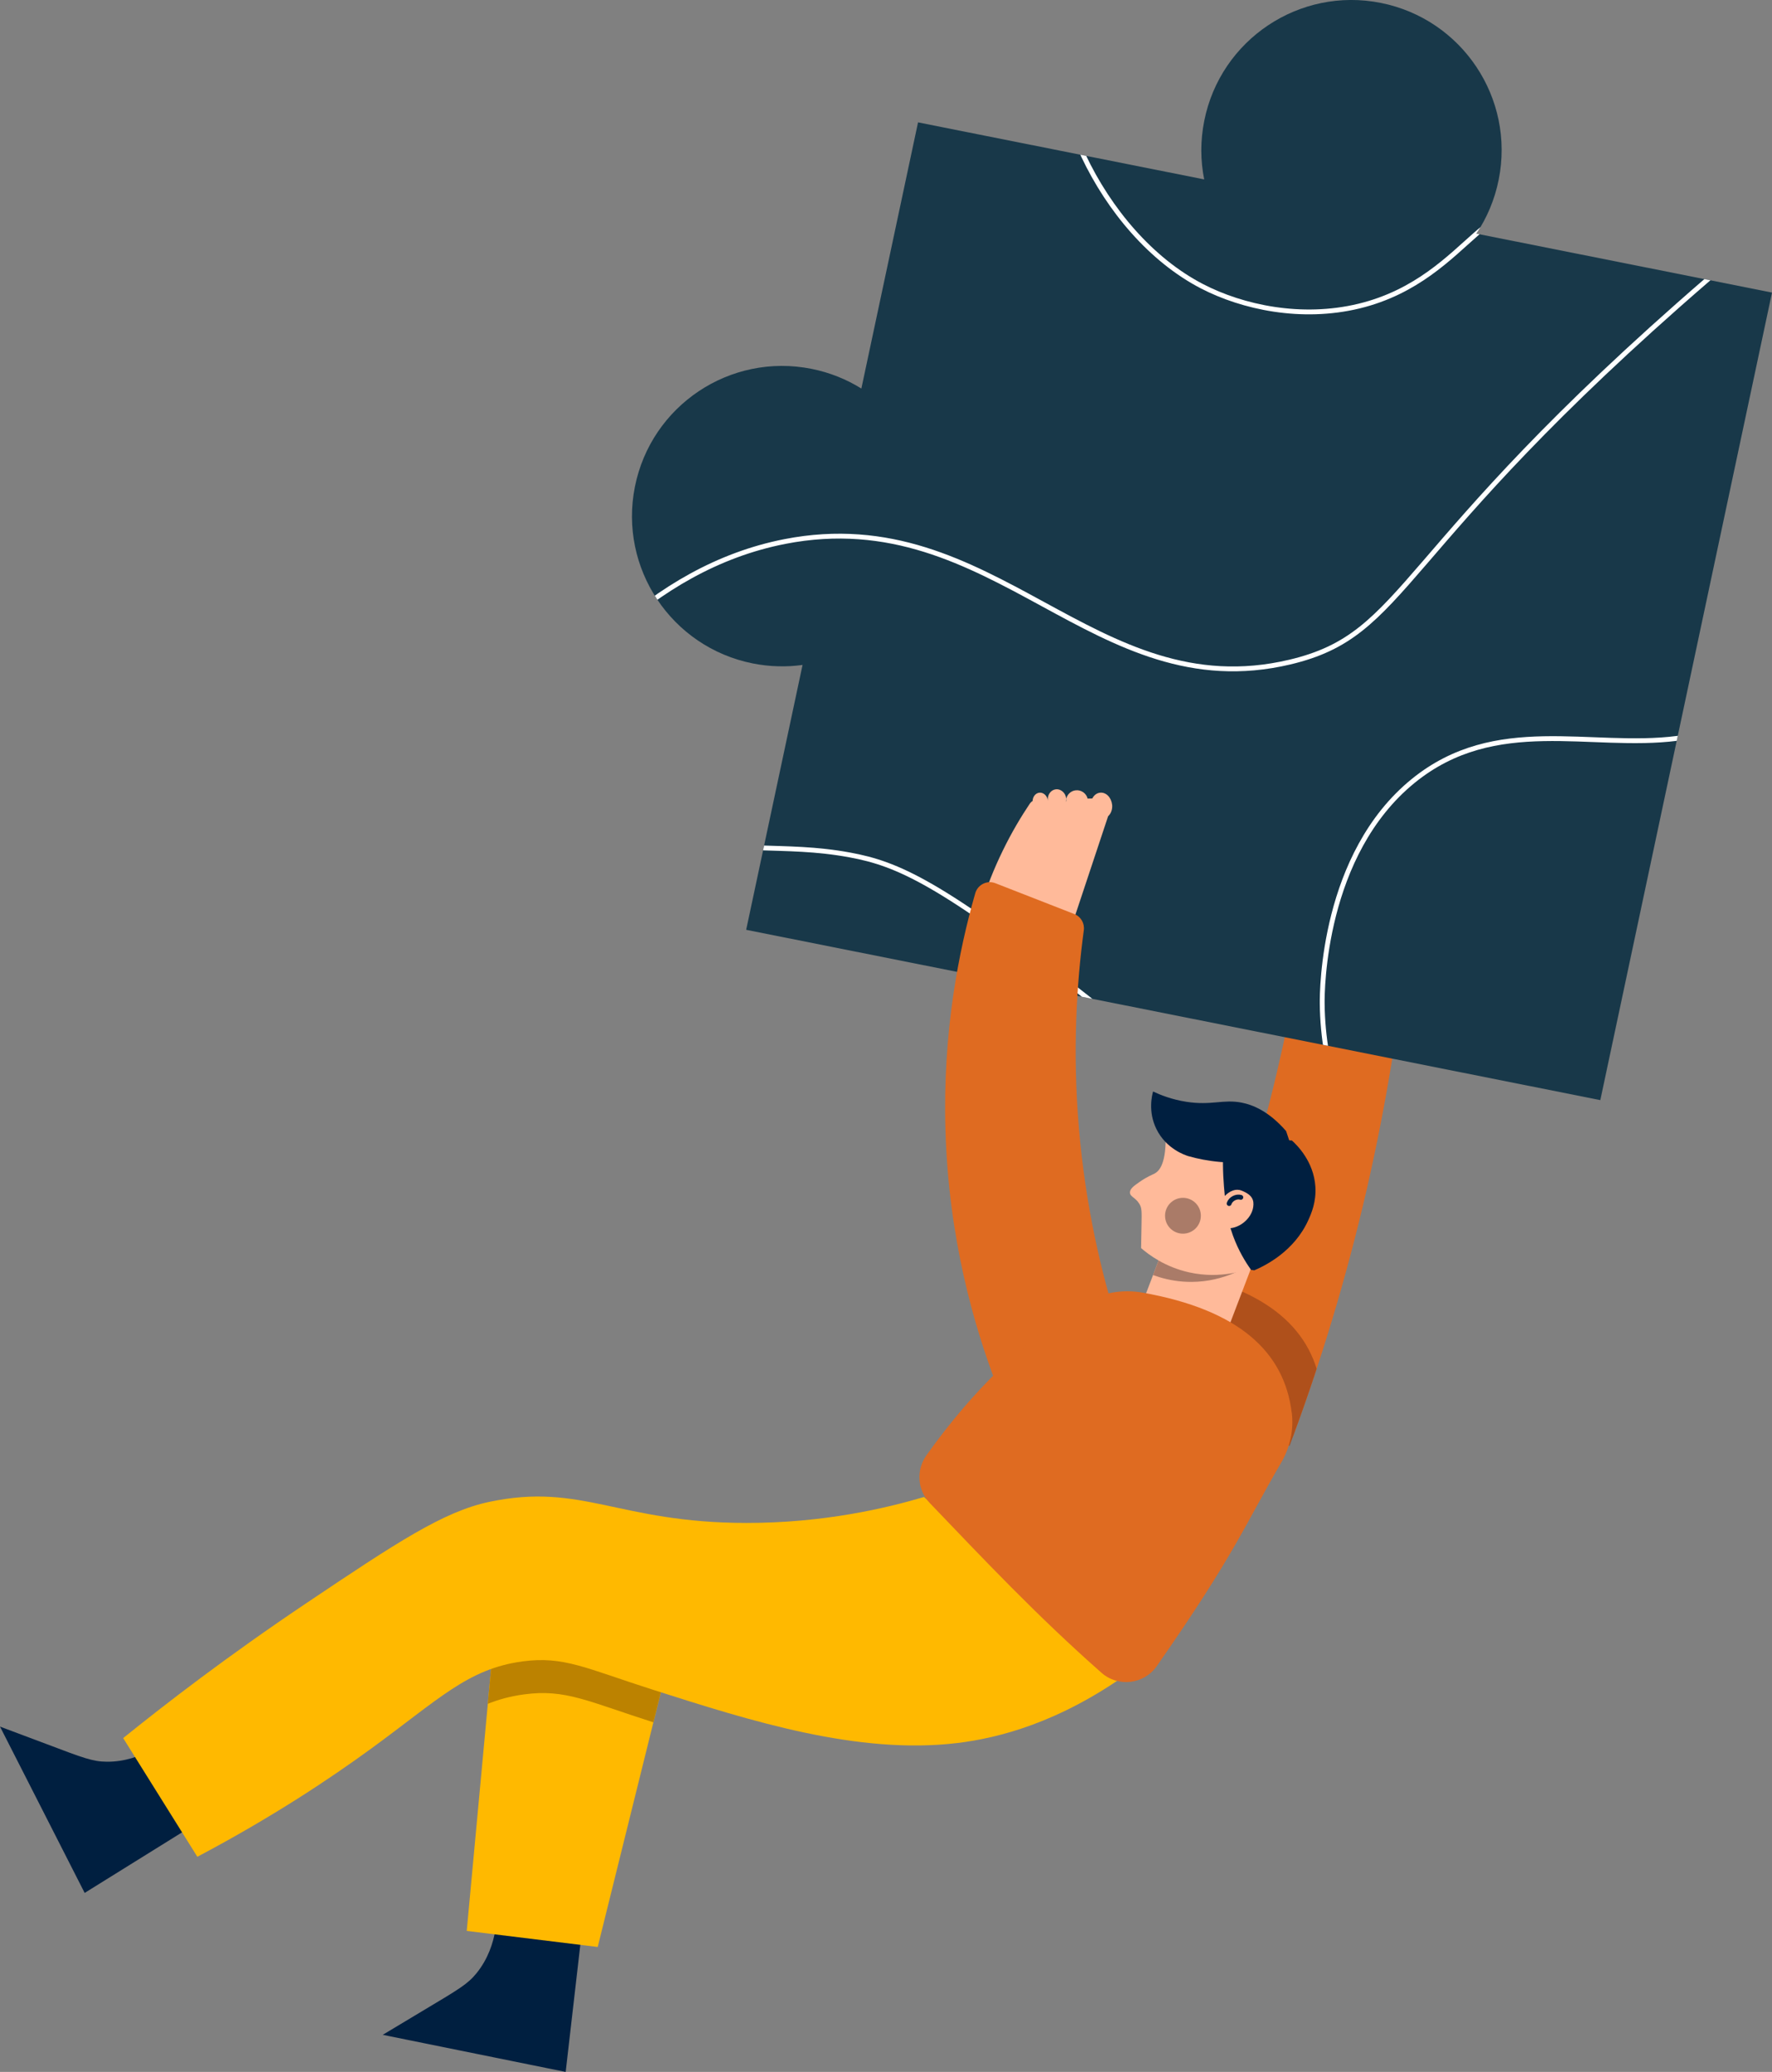 <svg xmlns="http://www.w3.org/2000/svg" xmlns:xlink="http://www.w3.org/1999/xlink" id="Layer_2" width="366.1" height="427.88" viewBox="0 0 366.1 427.88"><rect x="0" y="0" width="366.1" height="427.88" fill="#808080" stroke="none"/><defs><clipPath id="clippath"><path d="M366.1,60.43l-35.47,166.76-176.47-35.17,11.65-54.7c-3.33.46-6.8.38-10.28-.31-16.81-3.35-27.71-19.68-24.36-36.48,3.35-16.8,19.67-27.71,36.48-24.36,3.77.75,7.24,2.16,10.31,4.07l11.71-54.97,59.12,11.78c-.78-3.89-.81-7.97.01-12.09,3.35-16.8,19.68-27.71,36.48-24.36,16.8,3.35,27.71,19.68,24.36,36.48-.82,4.12-2.42,7.88-4.62,11.17l61.07,12.17Z" fill="none"></path></clipPath><clipPath id="clippath-1"><path d="M138.31,342.34c-12.09-1.36-24.17-2.72-36.26-4.09-1.87,20.17-3.74,40.34-5.62,60.51,9.02,1.11,18.04,2.21,27.06,3.32l14.81-59.74Z" fill="none"></path></clipPath><clipPath id="clippath-2"><path d="M268.18,199.88c7.6-2.38,15.21-4.77,22.81-7.15-1.52,15.66-4.14,33.32-8.51,52.43-4.61,20.17-10.29,38.06-16.07,53.45-8.17-4.43-16.34-8.85-24.51-13.28,5.43-11.86,10.91-25.63,15.73-41.19,4.99-16.1,8.31-31.04,10.55-44.26Z" fill="none"></path></clipPath><clipPath id="clippath-3"><rect x="238.26" y="258.15" width="18.42" height="13.53" transform="translate(110.73 -70.83) rotate(20.89)" fill="none"></rect></clipPath></defs><g id="Layer_1-2"><path d="M269.29,199.53c6.32-1.98,12.64-3.96,18.95-5.94,1.3-.41,2.6.64,2.46,2-1.56,14.94-4.12,31.61-8.22,49.56-4.41,19.29-9.79,36.49-15.3,51.4-.4,1.08-1.67,1.55-2.69,1-7.01-3.8-14.02-7.59-21.03-11.39-.88-.47-1.24-1.54-.83-2.45,5.19-11.5,10.39-24.72,15-39.59,4.85-15.64,8.12-30.18,10.36-43.12.12-.7.62-1.27,1.3-1.48Z" fill="#df6b21"></path><path d="M366.1,60.43l-35.47,166.76-176.47-35.17,11.65-54.7c-3.33.46-6.8.38-10.28-.31-16.81-3.35-27.71-19.68-24.36-36.48,3.35-16.8,19.67-27.71,36.48-24.36,3.77.75,7.24,2.16,10.31,4.07l11.71-54.97,59.12,11.78c-.78-3.89-.81-7.97.01-12.09,3.35-16.8,19.68-27.71,36.48-24.36,16.8,3.35,27.71,19.68,24.36,36.48-.82,4.12-2.42,7.88-4.62,11.17l61.07,12.17Z" fill="#183849"></path><g clip-path="url(#clippath)"><path d="M102.48,160.43c12.38-19.91,31.75-43.15,59.68-48.6,43.37-8.46,63.77,34.5,104.32,24.9,24.59-5.82,20.88-22.51,86.26-78.96,22.31-19.26,34.22-27.23,32.21-31.33-3.55-7.22-50.74-3.62-79.91,21.83-5.46,4.76-12.3,12.04-24.26,14.94-11.9,2.88-24.06.25-32.44-4.09C227.24,48.19,213.78,17.96,219.5,0c14.99-47.01,181.52-73.16,216.51-12.37,28.82,50.06-32.45,157.55-89.49,164.85-17.92,2.3-37.49-5.03-54.51,8.76-18.74,15.18-18.86,43.34-18.84,45.96.27,28.8,20.07,47.34,16.79,50.04-3.52,2.91-25.05-19.5-65.34-51.17-30.34-23.85-39.17-27.69-49.04-29.51-14.01-2.59-23.33.14-42.89-4.6-13.11-3.17-23.39-7.9-30.22-11.53Z" fill="none" stroke="#fff" stroke-miterlimit="10"></path></g><path d="M229.77,166.15c.1.98-.24,1.88-.83,2.41-2.46,7.41-4.92,14.82-7.39,22.23-.28.84-1.1,1.34-1.94,1.18l-15.45-2.95c-1.06-.2-1.72-1.35-1.37-2.42,1.06-3.32,2.48-7.04,4.41-10.98,1.82-3.74,3.76-6.97,5.59-9.7.15-.21.34-.38.55-.51.03-.89.61-1.63,1.4-1.71s1.53.55,1.72,1.43c.02.08.04.16.04.24v-.08c-.01-.06-.02-.11-.02-.17-.04-1.09.68-2.01,1.68-2.12s2,.73,2.12,1.89v.07s0,.04-.01.07c-.04.19-.05.39-.03.6.05-.19.06-.39.05-.6,0-.02,0-.05,0-.07.2-.91.97-1.65,1.97-1.75,1.14-.12,2.19.64,2.44,1.71.33,0,.65,0,.97-.02.33-.66.91-1.13,1.61-1.2,1.22-.13,2.31.97,2.47,2.44Z" fill="#ffba9a"></path><path d="M116.86,427.88c-12.6-2.55-25.19-5.11-37.79-7.66,3.96-2.38,7.07-4.25,8.94-5.36,6.82-4.08,8.63-5.12,10.47-7.4,2.38-2.95,3.38-6.2,3.83-8.68l17.62,2.55-3.06,26.55Z" fill="#001f40"></path><path d="M138.31,342.34c-12.09-1.36-24.17-2.72-36.26-4.09-1.87,20.17-3.74,40.34-5.62,60.51,9.02,1.11,18.04,2.21,27.06,3.32l14.81-59.74Z" fill="#ffb900"></path><g clip-path="url(#clippath-1)"><path d="M191.25,315.96c-7.88,2.33-20.77,5.38-36.77,5.36-26.45-.03-33.94-8.41-53.11-4.34-9.44,2.01-19.02,8.34-37.79,20.94-16.33,10.96-29.16,20.87-37.79,27.83,5.11,8.17,10.21,16.34,15.32,24.51,15.7-8.29,27.63-16.31,35.74-22.21,14.08-10.24,20.09-16.6,31.4-18.13,8.59-1.16,13.11,1.42,27.06,5.87,20,6.38,42.19,13.46,62.81,10.98,8.54-1.03,21.04-4.2,35.49-14.55l-42.38-36.26Z" fill="#bc8200"></path></g><path d="M17.5,390.93c-5.83-11.45-11.66-22.9-17.5-34.36,4.33,1.62,7.72,2.9,9.76,3.66,7.44,2.81,9.38,3.57,12.31,3.59,3.79.03,6.95-1.21,9.18-2.4,2.98,5.13,5.97,10.26,8.95,15.38-7.57,4.7-15.13,9.41-22.7,14.11Z" fill="#001f40"></path><path d="M221.95,188.76c-5.43-2.12-10.86-4.24-16.29-6.36-1.73-.68-3.66.29-4.17,2.07-3.39,11.81-6.74,28.59-6.16,48.77.64,22.48,5.91,40.65,10.59,52.83.68,1.78,2.77,2.56,4.44,1.65,6.37-3.45,12.73-6.9,19.1-10.34,1.32-.72,1.96-2.27,1.5-3.7-3.39-10.72-6.69-24.52-8.06-40.78-1.34-15.93-.46-29.82,1.02-40.8.19-1.44-.62-2.81-1.97-3.34Z" fill="#df6b21"></path><g clip-path="url(#clippath-2)"><path d="M273,287.32c-1.51-12.55-10.88-21.26-30.79-24.8-4.22-.75-8.59,0-12.23,2.26-12.37,7.62-23.1,18.22-32.44,31.32-2.16,3.03-1.9,7.16.67,9.85,11.14,11.62,22.04,23.21,35.49,35.07,3.45,3.04,8.79,2.4,11.42-1.37,16.26-23.28,18.4-29.55,25.71-42.03,1.82-3.11,2.62-6.72,2.19-10.3Z" fill="#af501b"></path></g><rect x="238.26" y="258.15" width="18.42" height="13.53" transform="translate(110.73 -70.83) rotate(20.89)" fill="#ffba9a"></rect><g clip-path="url(#clippath-3)"><path d="M259.52,260.31c-1.7,1.24-6.49,4.38-13.31,4.42-5.09.03-8.94-1.68-10.82-2.69-.51-2.44-.79-3.76-.97-4.67-.57-2.75-.71-3.43-1.38-4.14-1.07-1.14-2.23-1-2.44-1.89-.17-.76.51-1.52,1.5-2.61,1.23-1.34,2.23-2.01,2.61-2.34,1.15-.99,1.9-3.44.02-9.87,6.71-.3,13.42-.61,20.13-.91,1.55,8.23,3.1,16.46,4.65,24.69Z" fill="#aa7b68"></path></g><path d="M259.67,261.41c-1.93.83-7.3,2.83-13.96,1.36-4.97-1.1-8.34-3.62-9.96-5.02.04-2.49.07-3.84.09-4.77.05-2.81.07-3.5-.43-4.34-.79-1.35-1.96-1.47-1.96-2.38,0-.78.83-1.37,2.04-2.21,1.49-1.04,2.62-1.47,3.06-1.7,1.34-.71,2.61-2.94,2.21-9.62,6.61,1.19,13.22,2.38,19.83,3.57-.31,8.37-.62,16.74-.94,25.11Z" fill="#ffba9a"></path><path d="M267.16,237.92c-3.37,1.21-8.66,2.58-15.06,2.04-2.48-.21-4.68-.66-6.55-1.19-.67-.2-4.61-1.48-6.64-5.62-1.75-3.58-.91-6.92-.68-7.74,1.47.7,3.85,1.66,6.89,2.13,5.19.8,7.58-.57,11.4.17,2.31.45,5.61,1.76,9.19,5.87l1.45,4.34Z" fill="#001f40"></path><path d="M259.16,262.34c-.23-.03-.45-.06-.68-.09-1.12-1.56-2.6-3.94-3.74-7.06-1.34-3.68-1.58-6.67-1.87-10.22-.21-2.57-.33-6.02,0-10.12,4.68.23,9.36.45,14.04.68,1.02.92,4.51,4.3,4.85,9.53.2,3.14-.82,5.5-1.45,6.89-2.9,6.46-8.89,9.41-11.15,10.38Z" fill="#001f40"></path><path d="M251.2,250.62c.34-2.53,2.92-5.68,5.29-4.75,2.28.89,2.62,1.99,2.43,3.38-.35,2.52-3.14,4.71-5.66,4.38" fill="#ffba9a"></path><path d="M253.94,248.55c.29-.93,1.48-1.57,2.42-1.28" fill="none" stroke="#001f40" stroke-linecap="round" stroke-miterlimit="10"></path><path d="M190.91,309.15c-7.88,2.33-20.77,5.38-36.77,5.36-26.45-.03-33.94-8.41-53.11-4.34-9.44,2.01-19.02,8.34-37.79,20.94-16.33,10.96-29.16,20.87-37.79,27.83,5.11,8.17,10.21,16.34,15.32,24.51,15.7-8.29,27.63-16.31,35.74-22.21,14.08-10.24,20.09-16.6,31.4-18.13,8.59-1.16,13.11,1.42,27.06,5.87,20,6.38,42.19,13.46,62.81,10.98,8.54-1.03,21.04-4.2,35.49-14.55l-42.38-36.26Z" fill="#ffb900"></path><path d="M266.87,291.75c-1.51-12.55-10.88-21.26-30.79-24.8-4.22-.75-8.59,0-12.23,2.26-12.37,7.62-23.1,18.22-32.44,31.32-2.16,3.03-1.9,7.16.67,9.85,11.14,11.62,22.04,23.21,35.49,35.07,3.45,3.04,8.79,2.4,11.42-1.37,16.26-23.28,18.4-29.55,25.71-42.03,1.82-3.11,2.62-6.72,2.19-10.3Z" fill="#df6b21"></path><circle cx="244.4" cy="251.07" r="3.7" fill="#aa7b68"></circle></g></svg>